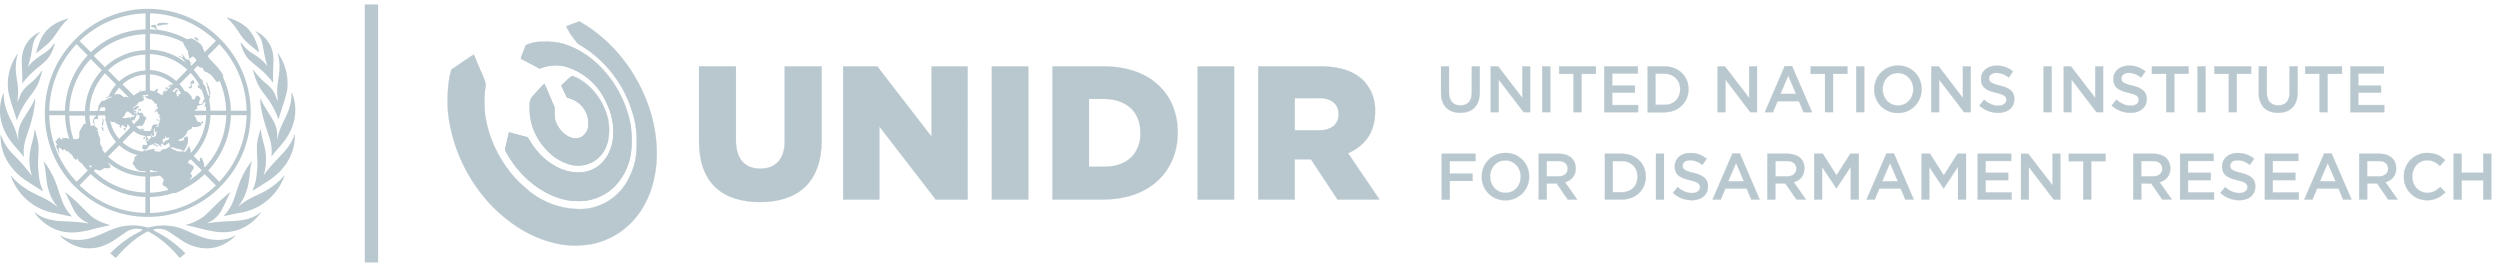 <svg xmlns="http://www.w3.org/2000/svg" fill="none" viewBox="0 0 281 30"><path fill="#B9C8CF" d="m26.3 26.53.14-.06.04.02a4.85 4.85 0 0 1-2.12 1.27c-.55.16-1.1.18-1.67.12a5.36 5.36 0 0 1-2.37-.93l-1.3-.88a2.1 2.1 0 0 0-1.6-.31c-.31.03-.08.18-.03.2a12.74 12.74 0 0 1 3.45 2.51l-.62.53-.67-.74c-1.34-1.41-2.53-2.04-2.8-2.19-.04-.02-.09-.05-.13-.05-.05 0-.1.02-.14.05-.26.15-1.46.78-2.8 2.2-.2.2-.67.73-.67.73l-.62-.53s.82-.8 1.28-1.14c.68-.53 1.4-.98 2.17-1.36.05-.03.29-.18-.03-.21a2.1 2.1 0 0 0-1.6.3l-1.3.89c-.72.47-1.49.83-2.36.93-.57.06-1.13.04-1.68-.12a4.92 4.92 0 0 1-2.13-1.27l.05-.02.13.07c.9.46 1.84.52 2.82.33.66-.13 1.28-.4 1.9-.67.45-.2.88-.4 1.34-.55a6.23 6.23 0 0 1 3.64-.08h.06c1.2-.31 2.4-.32 3.58.08.46.15.9.36 1.34.55.62.27 1.24.54 1.9.67.98.18 1.92.13 2.82-.33l-.01-.01Zm3-2.66c-.52.4-.85.53-1.28.68-.64.22-1.33.27-2 .3-.88.05-1.74.08-2.62.23h-.01c-.05 0-.08-.02-.06-.04h.01c.78-.3 1.31-.9 1.7-1.67.28-.53.74-1.57.86-1.74v-.04c-.07.02-.92.75-1.31 1.12-.49.45-.94.94-1.42 1.39a5.3 5.3 0 0 1-2.27 1.16l-.02.04h.02c.3.07 1.19.26 1.64.39.7.18 1.39.34 2.11.4.78.05 1.56-.04 2.28-.31a5.44 5.44 0 0 0 2.42-1.92c-.03-.02-.06 0-.06 0Zm2.64-4.13c-.02.03-.46.61-1.52 1.35-.52.36-1 .59-1.56.86a8.31 8.31 0 0 0-2.03 1.22c-.02.02-.05 0-.02-.04.03-.03.91-.95 1.18-2.9.1-.67.1-1.4.32-2.06l-.01-.05h-.01a9.04 9.04 0 0 0-1.45 2.65l-.53 1.55a4.9 4.9 0 0 1-1.11 1.89l-.05.05-.01.03.18-.03c.59-.12 1.18-.26 1.77-.36a6.37 6.37 0 0 0 4.9-4.17h-.06l.01.01Zm1.16-4.62c-.26.82-.72 1.49-1.4 2.2-.52.56-1.54 1.6-2.01 2.32-.02.02-.05.01-.04-.02.23-.63.32-1.75.19-2.61-.12-.74-.44-1.54-.52-2.44v-.01c0-.01-.02-.04-.04-.04l-.02.08c-.16.53-.35 1.18-.38 1.79-.04.74.1 1.68.04 2.44-.07.87-.13 1.73-.53 2.52v.02c-.01.02.01.06.01.06h.01c.32-.2 1.22-.75 1.82-1.15.75-.5 1.4-1.1 1.92-1.85a5.56 5.56 0 0 0 .99-3.34l-.05.03Zm-1.93.5-.01.01c-.02 0-.03-.02-.03-.03.03-.23.03-.52.01-.74-.06-.86-.58-1.57-1.03-2.3-.23-.37-.64-1.02-.82-1.46 0 0-.03-.03-.04-.02 0 .07 0 .33.02.49.13 1.23.52 2.44.92 3.62.27.78.4 1.45.33 2.28-.01.07-.01.08.02.1.27-.4.8-.96 1.14-1.37.36-.44 2.16-2.52 1.27-5.42a2.01 2.01 0 0 0-.14-.36c-.02 0-.04.04-.04.05 0 2.08-1 2.98-1.4 4.4-.09.27-.15.52-.2.73v.01Zm0-4.32-.19-.51-.11-.26c-.32-.64-.73-.97-1.26-1.4-.33-.3-.8-.8-1.1-1.24v-.01l-.01-.01-.05-.01h-.03c.02.09.3 1 .49 1.43.26.62.69 1.14 1.08 1.67l.1.11c.4.54 1.03 1.7 1.18 2.3 0 0 .04.03.05.02.05-.21.31-1.04.5-1.6.04-.1.39-1.22.46-1.7a5.9 5.9 0 0 0-1.05-4.13c-.02 0-.02.04-.02.05l.03.13.05.18c.2.9.14 1.53.04 2.29-.08.6-.2 1.2-.17 1.8 0 .11.07.86.06.89-.01.03-.04 0-.04-.01Zm-2.43-7.73c.26.26.45.53.6.86.21.52.28 1.3.42 1.88.09.36.14.62.26 1.02.01.04-.02.06-.04.02l-.01-.01c-.41-.56-.92-.91-1.64-1.37A3.85 3.85 0 0 1 27.27 5l-.17-.22s-.03-.02-.04-.01v.09c.1.47.41 1.34.94 1.85.39.37.82.7 1.23 1.04.73.62 1.26 1.29 1.43 1.5l.01.02s.04.02.03 0l-.01-.49a35.17 35.17 0 0 1 .05-1.97c0-.5-.06-1-.26-1.48a3.43 3.43 0 0 0-1.74-1.82V3.57Zm-3.13-1.46c.44.4.8.86 1.12 1.34.31.47.62.94 1.05 1.32.29.29 1.1.93 1.31 1.1h.03v-.01c-.04-.24-.41-1.99-1.5-2.86a5.46 5.46 0 0 0-2.1-1.03c-.02.01 0 .05 0 .05l.1.09ZM8.58 26.1c.72-.05 1.41-.2 2.1-.4.46-.12 1.34-.31 1.65-.38h.01l-.01-.04-.03-.01c-.4-.1-1.48-.43-2.24-1.15-.48-.46-.94-.94-1.41-1.4-.4-.36-1.25-1.1-1.31-1.11v.04c.12.17.57 1.2.85 1.74a3.22 3.22 0 0 0 1.72 1.67c.02.02-.01.05-.07.04h-.01c-.88-.15-1.73-.18-2.62-.23a7.24 7.24 0 0 1-2-.3 3.84 3.84 0 0 1-1.27-.68h-.06c.58.88 1.6 1.61 2.42 1.92.72.28 1.5.36 2.28.3Zm-.68-1.8.18.04-.01-.04-.05-.05a4.95 4.95 0 0 1-1.11-1.88c-.19-.52-.36-1.04-.53-1.55-.26-.73-.8-1.9-1.45-2.66a.07.07 0 0 0-.02.06c.21.65.23 1.38.32 2.06.26 1.94 1.15 2.86 1.18 2.9.03.03 0 .05-.02.04l-.11-.09c-.6-.5-1.21-.8-1.92-1.14-.57-.27-1.05-.5-1.56-.86a6.64 6.64 0 0 1-1.52-1.34c-.02-.01-.04-.02-.06-.01a6.37 6.37 0 0 0 4.9 4.17c.59.1 1.18.24 1.77.37l.01-.01Zm-4.92-3.97c.6.4 1.5.95 1.82 1.15 0 0 .03-.04.02-.06v-.02c-.4-.79-.46-1.65-.53-2.53-.06-.75.08-1.7.04-2.43-.03-.6-.23-1.26-.38-1.79a.39.39 0 0 0-.03-.08l-.04.04c-.07.9-.4 1.71-.5 2.45-.15.86-.05 1.97.18 2.6.01.04-.03.05-.04.03a19.5 19.5 0 0 0-2.02-2.32 5.56 5.56 0 0 1-1.39-2.2l-.04-.03-.01.11a5.61 5.61 0 0 0 1 3.23 7.03 7.03 0 0 0 1.92 1.85Zm-.32-2.7c.03-.02.03-.03.02-.1-.08-.83.06-1.5.33-2.29.4-1.17.79-2.38.91-3.62.02-.16.04-.42.03-.49a.15.15 0 0 0-.05.02c-.17.44-.58 1.1-.81 1.47-.45.72-.97 1.43-1.03 2.3-.02.22-.02.5.01.74 0 0 0 .03-.03.02l-.01-.01-.2-.73C1.42 13.5.42 12.6.43 10.53l-.04-.05c-.02.04-.1.19-.15.36-.89 2.9.92 4.98 1.27 5.42.34.4.87.97 1.15 1.37v-.01Zm-1.3-5.74c.2.55.46 1.37.52 1.59 0 0 .04-.01.04-.03a9.33 9.33 0 0 1 1.28-2.4c.4-.54.82-1.05 1.09-1.67.18-.43.46-1.35.48-1.43H4.7l-.01.02c-.3.45-.78.96-1.1 1.24-.54.44-.95.77-1.26 1.4l-.12.27-.2.5c0 .03-.03.05-.04.02l.06-.88c.03-.61-.08-1.21-.16-1.81a5.72 5.72 0 0 1 .08-2.47l.04-.13s-.01-.04-.03-.05a5.92 5.92 0 0 0-1.04 4.12c.07.49.4 1.6.45 1.72v-.01Zm1.1-4.48c.03.41.05 1.02.05 1.47 0 .2 0 .37-.02.48v.01h.03l.01-.02c.17-.22.7-.89 1.43-1.5.41-.35.84-.68 1.23-1.05a3.9 3.9 0 0 0 .94-1.85v-.09a.14.14 0 0 0-.04.02l-.16.21c-.31.43-.64.69-1.07.97-.72.46-1.22.81-1.63 1.37l-.01.02c-.02.03-.06.02-.05-.02.12-.4.18-.66.27-1.02.14-.59.2-1.37.42-1.88.14-.33.34-.61.6-.86V3.6a3.41 3.41 0 0 0-1.74 1.82c-.21.47-.27.97-.27 1.48 0 .17 0 .33.02.5Zm1.61-1.44h.03c.2-.16 1.03-.81 1.31-1.1.43-.37.74-.85 1.06-1.31.32-.49.67-.95 1.11-1.34l.1-.1v-.04c-.75.2-1.52.52-2.1 1.03-1.1.87-1.47 2.62-1.5 2.86Zm12.23 9.56c.08-.13-.13-.22-.18.01-.06.2.1.11.18-.01Zm2.32-5.41c-.09-.05-.43.37-.37.44.02.02.4-.42.37-.44Zm.07-.08c.05.03.27-.1.23-.12-.04-.04-.3-.16-.31-.09 0 .12.02.18.08.21Zm4.08 3.82c.11-.02.1-.21-.01-.2-.1 0-.22.15-.2.16.09 0 .14.06.2.04h.01Zm-1.5-4.1c-.08 0-.1.11-.02.16.04.02.17 0 .23-.04s.13-.09.12-.18c-.01-.06-.14-.22-.07-.28.07-.07.15.04.22 0 .09-.03.08-.08.08-.16 0-.1-.04-.24-.16-.24-.08 0-.24.24-.25.26a.28.28 0 0 0 0 .2c.05.13.03.28-.14.28Zm2.02.02c0 .05.15.45.17.55.02.1.05.42.14.4.05-.02.05-.22.04-.3a3.72 3.72 0 0 0-.16-.66c-.05-.13-.23-.57-.3-.55-.05.01.1.31.12.41.01.07 0 .1-.01.15Zm-1.06-5.21c.1.04.1-.15-.07-.29-.16-.14-.39-.07-.32 0 .05.06.3.26.4.3v-.01Zm-4.55-1.32c-.2-.13-.03-.3-.19-.43-.11-.09-.42 0-.5.1-.13.17.17.12.29.16.12.06.39.3.44.25.04-.05-.01-.06-.03-.08Zm1.21-.62c-.26-.12-1.27-.11-1.24.15.02.23.58.02.73 0 .14-.01.75-.02.52-.15ZM16.13 14.5c-.05-.03-.16.02-.18-.03-.01-.05-.1-.05-.08 0 .03.04-.02.1.02.15.06.07.19.06.25 0 .04-.04.02-.12-.01-.13Zm-.56-2.06c.08 0 .07-.06.12-.06.05 0 .01.06.1.06.08 0 .17-.21-.1-.21-.22 0-.2.2-.12.2Zm.34.23c-.16-.05-.13.05-.23.06-.17.02-.02-.13-.1-.2-.04-.02-.14.13-.15.22 0 .04 0 .19.07.2.08 0 .45.04.58.07.15.04 0-.31-.16-.35Zm-1.85 2.02c.05 0 .08-.18.05-.28-.03-.08-.2-.02-.2.02-.02.05.1.26.15.26Zm-2.44-.02c0-.08 0-.3-.05-.35-.06-.05-.05.04-.09.03-.03 0-.03-.11-.07-.1-.04 0 .02.17.06.28.03.11.14.28.15.15Zm-.06-.56c.01-.03.1-.41.08-.56-.01-.15-.09-.29-.11-.28-.03.02.01.1.01.25 0 .21-.09.4-.09.46s.06.22.1.13ZM8.43 21a11.67 11.67 0 0 1-3.39-8.27c0-3.13 1.2-6.06 3.39-8.27a11.43 11.43 0 0 1 16.36-.04 11.67 11.67 0 0 1 3.39 8.27c0 3.13-1.2 6.06-3.39 8.27a11.43 11.43 0 0 1-8.18 3.42c-3.1 0-6-1.21-8.18-3.42V21Zm-2.89-8.06a11.16 11.16 0 0 0 3.07 7.49l1.25-1.27a9.28 9.28 0 0 1-.7-.83.64.64 0 0 1-.26-.18c-.1-.13-.16-.34-.21-.34-.05 0 0 .13-.12.15-.15.02-.37-.37-.46-.51-.1-.17-.27-.17-.34-.33-.03-.04-.08-.18-.14-.1-.08.14-.38-.3-.45-.27-.08.03-.01.12-.05.16-.09.07-.34-.34-.43-.3-.09.04-.1.1-.11.2 0 .12.13.42.09.44-.07.03-.43-.9-.36-.93.05-.03.04.04.1 0 .05-.02-.04-.09-.07-.2-.02-.1-.1-.1-.12-.21 0-.12.16-.08.15-.14 0-.05.02-.12.06-.16.05-.04.18 0 .2-.15.03-.14.1-.01.11.1.02.1.32.14.34.06 0-.05-.13-.05-.13-.1 0-.08.17 0 .28.01.05 0 .14-.07.26-.02.12.07.2.1.28.11a9.44 9.44 0 0 1-.46-2.67H5.55Zm10.09-2.57c.08-.15.27-.32.29-.3.01.02-.12.14-.18.26.2-.08.41-.13.63-.15v-1.8c-.99.06-1.9.46-2.6 1.1l1.26 1.26c.14-.12.3-.22.47-.3l.13-.07Zm-.94 2.93v-.06l.02-.03v-.03l.01-.02v-.01l.01-.02c.02-.02.04-.03.07-.02.04 0 .1.03.15.04.04 0 .08-.01.1-.06a.28.28 0 0 0 .05-.06.15.15 0 0 0 .01-.06v-.03c0-.02-.03-.02-.08 0H15a.24.24 0 0 1-.06.01h-.03a.08.08 0 0 1-.07-.04l-.01-.03-.02-.04c-.03-.04-.08-.07-.13-.1a.64.64 0 0 1-.07-.04l-.04-.04a.13.13 0 0 1-.02-.03h-.01l-.02-.02-.01-.01-.02-.01-.01-.01-.02-.01-.02-.01-.03-.02h-.03a.19.19 0 0 0-.18.06l-.03.03a.28.28 0 0 0-.03.04l-.03.05a.57.57 0 0 0-.05.12c-.15.38-.31.27-.29.4 0 .02.05.03.1.03h.26l.05-.01h.07l.02-.02h.02l.03-.01.06-.03.05-.01h.1c.02 0 .06.02.09.07.02.03.05.1.05.14V13.31l.02-.01Zm-3.38 2.97c.08.17.21.3.21.5v.1l.28.35 1.25-1.27c-.59-.67-1-1.5-1.15-2.4-.04 0-.08 0-.1-.04-.02-.04.01-.09.07-.13l-.04-.41H11c0 .13.06.32-.03.4-.07.05-.17 0-.24 0-.16.02-.2.22-.15.35.03.1.06.16.04.26-.01.09-.06.16.08.24.13.07.34.33.33.38-.03.06-.16-.05-.17.06 0 .06.2-.02.18.2 0 .13.03.28.07.37.08.19.16.31.15.52 0 .18-.03.37.04.53Zm-1.11-2.13c.18.06.52-.08.28-.37-.1-.12.07-.46.1-.52.02-.07.18-.16.22-.27h-.74c.01.4.06.78.14 1.16Zm.14 4.56c-.13-.09-.25-.14-.33-.1l-.02.01.2.23.15-.14Zm1.88-7.9c.2-.48.49-.92.82-1.3L11.8 8.24a6.6 6.6 0 0 0-1.74 4.24h.88c.14-.24.1-.42.14-.56.05-.13.13-.25.2-.37.06-.1.14-.22.27-.22.29 0 .36-.16.54-.24.18-.08.5-.13.47-.23-.03-.06-.67.2-.69.14-.02-.08.2-.08.3-.17l.05-.04Zm1.17-.94c-.22.25-.41.52-.58.83l.06-.03a.8.8 0 0 1 .61-.05c.16.07.36.24.45.31.04.03.06-.02.24-.05.08-.01.1.06.2.08h.11l-1.09-1.1Zm-1.54 2.26a.76.76 0 0 0-.26-.07.36.36 0 0 0-.35.17.35.35 0 0 0-.05.26h.63l.03-.36Zm.53 1.44c.16.78.5 1.48 1.01 2.05l1.25-1.27c-.1-.12-.19-.26-.27-.4a.27.27 0 0 0-.04.06c-.03.06 0 .25-.07.33-.1.1-.37-.23-.45-.26-.12-.03-.17.1-.17.13.01.1 0 .14-.04.15-.05 0-.26-.14-.16-.18.1-.04-.03-.14-.07-.17-.09-.06-.21 0-.27-.09a.61.61 0 0 0-.22-.17c-.03 0-.15-.06-.23-.01-.07.03-.13-.04-.18-.09l-.09-.08Zm1.01-4.4a4.73 4.73 0 0 1 2.95-1.24V6.13a6.45 6.45 0 0 0-4.2 1.77l1.25 1.26Zm-1.6-1.62a6.97 6.97 0 0 1 4.55-1.9v-1.8a8.74 8.74 0 0 0-5.8 2.44l1.25 1.26Zm-1.6-.9a8.9 8.9 0 0 0-2.4 5.85h1.76a7.12 7.12 0 0 1 1.9-4.6l-1.26-1.26Zm-2.4 6.35c.02.93.19 1.82.47 2.66h.03c.18-.01.42 0 .54-.09.17-.13.01-.62.12-.82.13-.26.47-.85.57-.85.09 0 .09.06.13.07a6.97 6.97 0 0 1-.1-.97H7.78Zm8.55 9.15a9.22 9.22 0 0 1-6.15-2.58l-1.25 1.27c2 1.94 4.62 3.04 7.4 3.1v-1.79Zm0-2.29a6.94 6.94 0 0 1-4.24-1.63l.06.1c.09.13.37.42.19.54-.15.1-.4.03-.54.03-.15 0-.37.23-.5.25a.65.65 0 0 1-.43-.05.65.65 0 0 1-.14-.08l-.2.2a8.7 8.7 0 0 0 5.8 2.43v-1.79Zm0-.62c-.25.02-.62.01-.71-.05-.19-.13-.4-.26-.43-.36-.04-.18-.29-.32-.29-.48 0-.2.25-.25.19-.44-.06-.15.08-.34.35-.47a4.77 4.77 0 0 1-2.05-1.1l-1.26 1.27a6.47 6.47 0 0 0 4.2 1.76v-.13Zm-.07-2.34c.15.12.34-.04.46-.06.19-.02.39-.08.56-.1.18-.02-.01.25.1.26.13.02.67.11.71-.02.03-.1.04-.14.16-.17.22-.05.4-.04.58-.18.07-.06.2-.07.24-.15.04-.08-.02-.44-.16-.38-.06.03-.14.12-.28.2-.13.06-.22.09-.3-.04-.1-.1.04-.2.1-.27.11-.11.21-.23.32-.23.05 0 .29-.12.27-.23-.03-.14-.3.02-.37-.04-.04-.04 0-.15-.03-.16-.04-.02-.14.13-.06.2.04.04-.07.15-.18.07-.1-.06-.12.28-.11.34 0 .06.13.05.05.16-.09.11-.12.03-.18.08-.08.07-.1.1 0 .2.07.07-.05.21-.08.08-.02-.09-.2-.06-.24-.17-.04-.1-.2-.1-.38-.2-.14-.06-.12.15.11.2.21.06.2.08.14.2-.05.11-.04-.07-.28-.14-.16-.04-.16-.13-.29-.12-.13 0-.08.12-.22.09-.1-.03-.11.11-.2.15-.11.05-.1.25-.22.31-.17.08-.52.02-.5-.15.01-.17.02-.3.12-.35.08-.06.22.1.35.04.12-.05.09-.19.01-.28-.02-.02-.1-.07-.1-.1s.17-.05.26-.11.19-.22.24-.26c.04-.04.14-.05.15-.09.01-.04-.07-.13-.06-.18.01-.06.03-.1.07-.1.05 0 .1.13.07.16-.03.04.02.1.08.07l.33-.12c.08-.03-.02-.21 0-.24.03-.03.05 0 .09-.02.03-.03-.06-.07-.05-.14.01-.05.23-.11.17-.14-.06-.04-.14.07-.19.09-.1.05-.16-.07-.16-.16 0-.05.07-.2.01-.24-.07-.04-.08.15-.09.19-.02.05-.06.12.02.27.04.08.02.36-.07.39-.09.03-.12-.14-.17-.2 0-.02-.01-.03-.02-.03h-.02l-.02.02-.03.04-.03.09a.07.07 0 0 1-.06.05l-.28.02h-.11l.05.16c.05.1.14.17.13.23-.01.07-.3.14-.33.09-.03-.07.08-.19.07-.25-.02-.1-.07-.17-.06-.24-.5-.05-.97-.25-1.34-.56l-1.25 1.27c.61.55 1.4.93 2.25 1.05.12-.07.17-.2.27-.14h-.02Zm1.64 2.85c-.35.07-.7.1-1.05.12v1.8a8.73 8.73 0 0 0 2.08-.32c-.14-.12-.2-.31-.37-.37-.3-.1-.37-.29-.22-.55.09-.15.06-.2-.05-.35a.86.86 0 0 0-.4-.33Zm-1.05-.38c.29 0 .57-.04.85-.09-.06-.06-.17-.06-.26-.04-.29.08-.19-.15-.59-.1v.23Zm0 4.58c2.79-.06 5.4-1.15 7.4-3.1l-1.25-1.26a9.19 9.19 0 0 1-2.19 1.56c-.26.2-.59.35-.83.46-.1.04-.22.1-.33.1a.2.2 0 0 1-.1-.03c-.85.29-1.76.45-2.7.48v1.8Zm4.92-16.12v.02l-.01.02c.3.32.55.66.78 1.03.03-.03.05-.06.1-.02.06.07-.07.2.11.17.12-.02.1.12 0 .2l.17.31c.06.03.11.07.13.11.03.13.09.27.1.4.09.24.17.46.24.7.09-.08.2-.03.2.1a.77.77 0 0 1-.09.38c.08.39.13.79.14 1.2h1.77a9.13 9.13 0 0 0-.74-3.36c-.04.03-.09.03-.15.1-.08.12-.23-.03-.3-.12-.16-.19-.5-.71-.66-.74-.14-.02-.23-.19-.37-.22-.14-.03-.3-.1-.33-.25-.03-.16-.08-.22-.23-.24a.67.67 0 0 1-.42-.23l-.42.43h-.02Zm1.1 10.42c.06.17.09.33.05.46l.1.1a8.9 8.9 0 0 0 2.4-5.87h-1.77a7.12 7.12 0 0 1-1.89 4.6l.64.65.02-.03c.05-.11.03-.26.04-.36 0-.07.25-.05.27.06.01.1.06.16.14.4Zm-1.45 1.24c-.08.14.22.2.16.34-.05.11-.28.31-.24.38.48-.3.92-.65 1.33-1.05l-1.25-1.26-.27.24c-.02.14 0 .26.18.31.19.06.5.26.44.44-.08.17-.26.43-.35.6Zm.75-7.34c.1.14-.23.1-.3.28l-.01.02h1.3c0-.19-.02-.38-.04-.56l-.03.06c-.1.2-.11.08-.1-.01 0-.11.05-.22.1-.34l-.04-.18c-.04.06-.1.1-.19.14-.06.03-.11.17-.13.22-.02.06-.17-.02-.29.04-.2.1-.42.12-.27.33Zm.25-2.53c-.27-.51-.6-.99-1-1.41l-1.25 1.26c.22.24.41.5.58.79.14.02.34.08.47.25.1.12.36.36.32.46-.02.07.03.15.1.19.09.06.15.06.2 0 .1-.12.1-.28.24-.38.15-.12.45.24.45.3 0 .07-.08.08-.1.2-.03.16-.17.35-.02.4.23.08.26 0 .36-.17.05-.07.04-.2.1-.27.03-.04.08-.06.12-.09-.08-.36-.2-.7-.33-1.03a.28.28 0 0 0-.13-.07c-.07-.03-.03-.1-.14-.13-.12-.04-.16-.08-.18-.3 0-.16.15.07.18.03l.03-.03Zm-2.11.87c-.12-.2-.26-.4-.4-.57a.46.46 0 0 1-.16-.03l-.41.42c.08.02.16 0 .26.04.11.04.06-.32.23-.28.17.03.21.14.07.2-.11.04.03.13-.1.18-.13.04.1.15.1.2 0 .08-.18.1.08.18.25.08 0-.22.04-.26.05-.05.18.08.22.03l.07-.1Zm-.47 6.23c-.1-.03-.58-.22-.58-.15 0 .09-.08.02-.11.05-.03.03.7.37.8.39.09.01.23.07.5.01.17-.03.22.05.3.05.12 0 .2-.17.26-.26.19-.26.15-.3.2-.34.05-.04.23.35.21.6l-.01.11.02.02a6.6 6.6 0 0 0 1.74-4.24h-1.35c.05.08.13.18.21.35.07.15.1.37.23.38.18.02.37.17.38.3 0 .27-.82.34-.93.3-.1-.03-.15-.03-.16.11 0 .16-.3.17-.41.27-.13.1-.14.3-.23.45-.06.09-.36.38-.45.44-.2.14-.57.15-.4.24.12.07.4.1.36.03-.04-.08.02-.09.07-.02.04.04.17-.05.17-.13s-.02-.21.05-.22c.12 0 .25-.14.3-.13.07.02.17.17.1.63-.07.47-.3.79-.38.93-.1.15-.19.03-.31-.03-.16-.08-.4-.08-.57-.14h-.01Zm4.8 3.72c1.93-2.03 3-4.67 3.07-7.48h-1.77a9.42 9.42 0 0 1-2.55 6.21l1.25 1.27Zm3.07-7.98a11.16 11.16 0 0 0-3.07-7.48l-1.3 1.32c.11.21.34.48.66.8l.38.39c.11.11.83 1.01.7 1.14l-.04.03a9.5 9.5 0 0 1 .9 3.8h1.77ZM16.86 3.29a9.2 9.2 0 0 1 4.16 1.12c.12-.02.24-.04.32-.07.15-.08.47.1.61.18.14.08.25.2.4.28.15.1.4.34.45.6.05.24.2.22.13.33-.04.05.02.07.1.11l1.23-1.24c-2-1.95-4.62-3.04-7.4-3.1v1.8Zm0 2.29c1.5.05 2.88.58 4 1.45l-.3-.41c-.12-.12-.52-.27-.48-.33.04-.07.4.22.46.17.08-.06-.18-.4-.16-.4.02-.03.33.27.48.54.07.1.23.05.36.14.11.08.12.21.22.3.01 0 .22.12.1.1-.04 0-.09-.07-.13-.03-.02.02.02.15.08.29l.6-.6c-.1-.17-.26-.4-.38-.43-.12-.03-.2.07-.28.14-.08.07-.19.1-.2.05-.01-.06.02-.19.01-.24-.01-.07-.06-.12-.08-.19-.04-.15.02-.33-.07-.43-.1-.11-.17-.28-.26-.41-.08-.15-.24-.36-.25-.55a8.7 8.7 0 0 0-3.72-.95v1.79Zm0 2.29c1.12.06 2.16.52 2.94 1.24l1.25-1.27a6.5 6.5 0 0 0-4.2-1.76v1.79Zm0 2.3c.16 0 .33.04.49.1.04-.1.15-.16.23-.22.1-.07.18-.15.17.04a.38.38 0 0 1-.14.27c.17.07.34.17.5.29l.09.08.17-.18v-.02c0-.1.14-.21.3-.28l.56-.56h-.05c-.07-.02-.18.14-.25.1-.08-.05.24-.34.39-.28l.06.02.07-.07a4.24 4.24 0 0 0-2.6-1.1v1.8Zm-.21.48h-.04c-.2 0-.41.03-.6.1-.03.02-.05.04-.03.07.04.07.2-.08.21.06.02.1-.17.02-.15.1.02.06.14.03.15.12 0 .07-.08.22-.14.26-.08.05-.5.1-.54.2a.65.65 0 0 1-.14.24c-.08.08-.42.28-.42.34 0 .12.17-.04.21-.09.08-.08.18-.08.29-.14.15-.09.2.22.05.23-.1 0-.19.29-.35.23-.03-.01-.15-.08-.17 0-.03.07.23.08.32.14.2.14-.16.13-.22.17-.06.04-.03.11.05.08s.18-.11.23.02c.06.18-.29.82-.4.76-.05-.04-.1.01-.16.04a2 2 0 0 0 .26.4c.07-.1.18-.28.23-.28.06 0 .04-.05.07-.1.02-.05.1 0 .1-.07.01-.08.2-.19.23-.3 0-.06-.06-.12-.03-.17.04-.06.06-.07.1-.09.04-.01.13.08.16.04s.17 0 .27.06c.05.03.14 0 .2.08.07.11 0 .12 0 .15.02.02.06-.02.07 0 .05.05-.2.2-.17.28.03.07-.21.47-.28.54-.1.08-.24-.01-.3 0-.06.03-.07.08-.17.06-.08-.02-.17.01-.25.05a1.98 1.98 0 0 0 1.64.48c.07-.09.1-.2.11-.3.01-.06 0-.13.03-.18.03-.05.2-.25.25-.25.06 0 .1.05.19.03.16-.05.25-.01.26.06 0 .1-.2.07-.2.13 0 .04.16.1.2.04.1-.1.08-.25.06-.27-.07-.09-.06-.12.03-.09.06.02.06-.2.11-.3.07-.11-.14-.03-.22-.02-.09.01-.16-.17-.16-.23 0-.05.16.16.24.16.09 0 .2-.1.2-.18 0-.08-.17-.09-.2-.18-.02-.05.14 0 .13-.05 0-.04.02-.15-.08-.2-.1-.04-.2-.36-.27-.38-.07-.02-.13.07-.17.11-.05.04-.12-.02-.08-.06.05-.05.17-.15.2-.23.03-.13.21 0 .18-.18-.04-.2-.21-.17-.13-.26.08-.1.02-.27-.15-.24-.08.02-.15-.11-.16-.22 0-.06-.18-.05-.18-.11.02-.13-.18-.15-.3-.14-.11.01-.34-.17-.37-.21-.02-.05-.19.04-.13-.14.05-.17.21.03.28-.02.07-.05.05-.1.04-.14Zm-.3-9.14c-2.78.06-5.39 1.15-7.4 3.1l1.26 1.26a9.23 9.23 0 0 1 6.15-2.57V1.5ZM8.6 4.96c-1.92 2.03-3 4.66-3.06 7.48H7.3a9.42 9.42 0 0 1 2.55-6.21L8.6 4.96ZM42 1h-.49v28H42V1Z"/><path fill="#B9C8CF" fill-rule="evenodd" d="M41.01.5h1.49v29H41V.5Z" clip-rule="evenodd"/><path fill="#B9C8CF" d="M161.97 10.42V7.46h.9v2.92c0 .96.49 1.47 1.28 1.47.8 0 1.29-.48 1.29-1.43V7.46h.89v2.91c0 1.54-.86 2.31-2.19 2.31s-2.16-.77-2.16-2.26Z"/><path fill="#B9C8CF" fill-rule="evenodd" d="M165.42 7.44h.92v2.93c0 .78-.21 1.36-.6 1.74-.38.4-.93.58-1.6.58s-1.21-.19-1.59-.57a2.33 2.33 0 0 1-.59-1.69V7.45h.92v2.93c0 .48.13.84.34 1.08.22.25.54.37.94.37.4 0 .7-.12.92-.35.22-.24.34-.59.34-1.06V7.44ZM162 10.42c0 .74.2 1.3.58 1.68.37.38.9.57 1.57.57.66 0 1.2-.2 1.58-.58.38-.38.6-.95.6-1.72v-2.9h-.87v2.95c0 .48-.12.84-.35 1.08-.22.24-.54.36-.94.36-.4 0-.73-.13-.96-.38a1.6 1.6 0 0 1-.34-1.1v-2.9h-.87v2.94Z" clip-rule="evenodd"/><path fill="#B9C8CF" d="M167.56 7.46h.83l2.73 3.56V7.46h.87v5.14h-.74l-2.8-3.66v3.66h-.89V7.46Z"/><path fill="#B9C8CF" fill-rule="evenodd" d="M167.56 7.46v-.01h.84l2.7 3.53V7.45h.9v5.17h-.76l-2.78-3.64v3.64h-.91V7.46Zm.02.01v5.12h.85V8.9l2.82 3.69h.73V7.47h-.85v3.59l-2.75-3.59h-.8Z" clip-rule="evenodd"/><path fill="#B9C8CF" d="M173.35 7.46h.9v5.14h-.9V7.46Z"/><path fill="#B9C8CF" fill-rule="evenodd" d="M173.34 7.45h.92v5.17h-.92V7.45Zm.03.02v5.12h.86V7.47h-.86Z" clip-rule="evenodd"/><path fill="#B9C8CF" d="M175.25 8.3v-.84h4.13v.84h-1.62v4.3h-.9V8.3h-1.62Z"/><path fill="#B9C8CF" fill-rule="evenodd" d="M175.23 7.45h4.16v.86h-1.61v4.31h-.93v-4.3h-1.62v-.87Zm.03.02v.82h1.62v4.3h.87V8.3h1.61v-.82h-4.1Z" clip-rule="evenodd"/><path fill="#B9C8CF" d="M180.31 7.46h3.78v.81h-2.88v1.34h2.55v.8h-2.55v1.4h2.91v.8h-3.8V7.46Z"/><path fill="#B9C8CF" fill-rule="evenodd" d="M180.3 7.45h3.8v.83h-2.88V9.6h2.55v.83h-2.55v1.36h2.92v.84h-3.84V7.45Zm.03.02v5.13h3.78v-.78h-2.92V10.4h2.56v-.79h-2.56V8.26h2.88v-.79h-3.74Z" clip-rule="evenodd"/><path fill="#B9C8CF" d="M185.19 7.46h1.9c1.59 0 2.7 1.11 2.7 2.56v.01c0 1.45-1.11 2.58-2.7 2.58h-1.9V7.46Zm.89.83v3.5h1c1.07 0 1.77-.73 1.77-1.74v-.02c0-1-.7-1.74-1.77-1.74h-1Z"/><path fill="#B9C8CF" fill-rule="evenodd" d="M185.17 7.45h1.91c1.6 0 2.72 1.11 2.72 2.57v.01c0 1.46-1.11 2.6-2.72 2.6h-1.9V7.44Zm.03.02v5.12h1.88c1.6 0 2.7-1.12 2.7-2.56v-.01c0-1.44-1.1-2.55-2.7-2.55h-1.88Zm.87.8h1.01c.54 0 .99.19 1.3.5.3.32.49.76.49 1.26v.02c0 .5-.18.94-.5 1.25-.3.31-.75.5-1.29.5h-1.01V8.27Zm.02.03v3.47h1c.52 0 .96-.18 1.27-.49.3-.3.48-.73.48-1.23v-.02c0-.5-.18-.93-.48-1.24-.3-.3-.75-.5-1.28-.5h-.99Z" clip-rule="evenodd"/><path fill="#B9C8CF" d="M193.05 7.46h.83l2.73 3.56V7.46h.88v5.14h-.75l-2.8-3.66v3.66h-.89V7.46Z"/><path fill="#B9C8CF" fill-rule="evenodd" d="M193.05 7.46v-.01h.84l2.7 3.53V7.45h.91v5.17h-.77l-2.78-3.64v3.64h-.9V7.46Zm.02.01v5.12h.85V8.9l2.83 3.69h.72V7.47h-.85v3.59l-2.75-3.59h-.8Z" clip-rule="evenodd"/><path fill="#B9C8CF" d="M200.6 7.43h.83l2.23 5.18h-.94l-.52-1.24h-2.4l-.53 1.24h-.9l2.23-5.18Zm1.28 3.13L201 8.5l-.88 2.06h1.76Z"/><path fill="#B9C8CF" fill-rule="evenodd" d="M200.6 7.42h.84l2.25 5.2h-.98l-.52-1.24h-2.38l-.53 1.24h-.94l2.25-5.2Zm0 .02-2.22 5.15h.89l.52-1.24h2.42l.52 1.24h.91l-2.22-5.15h-.81Zm.4 1.03.9 2.1h-1.8l.9-2.1Zm0 .07-.86 2h1.72l-.86-2Z" clip-rule="evenodd"/><path fill="#B9C8CF" d="M203.52 8.3v-.84h4.13v.84h-1.62v4.3h-.9V8.3h-1.61Z"/><path fill="#B9C8CF" fill-rule="evenodd" d="M203.5 7.45h4.16v.86h-1.61v4.31h-.93v-4.3h-1.62v-.87Zm.03.02v.82h1.62v4.3h.87V8.3h1.61v-.82h-4.1Z" clip-rule="evenodd"/><path fill="#B9C8CF" d="M208.64 7.46h.9v5.14h-.9V7.46Z"/><path fill="#B9C8CF" fill-rule="evenodd" d="M208.63 7.45h.92v5.17h-.92V7.45Zm.02.02v5.12h.87V7.47h-.87Z" clip-rule="evenodd"/><path fill="#B9C8CF" d="M210.67 10.05v-.02c0-1.44 1.1-2.66 2.67-2.66a2.6 2.6 0 0 1 2.65 2.65v.01c0 1.45-1.1 2.67-2.67 2.67a2.6 2.6 0 0 1-2.65-2.65Zm4.38 0v-.02c0-1-.72-1.82-1.73-1.82s-1.71.81-1.71 1.8v.02c0 1 .71 1.83 1.73 1.83 1 0 1.71-.81 1.71-1.81Z"/><path fill="#B9C8CF" fill-rule="evenodd" d="M213.34 7.39a2.6 2.6 0 0 0-2.66 2.64v.02a2.58 2.58 0 0 0 2.64 2.63c1.56 0 2.66-1.2 2.66-2.65v-.01a2.59 2.59 0 0 0-2.64-2.63Zm-2.69 2.64a2.64 2.64 0 0 1 2.69-2.67c1.57 0 2.66 1.2 2.66 2.66v.01a2.64 2.64 0 0 1-2.68 2.68 2.61 2.61 0 0 1-2.67-2.66v-.02Zm.94-.01c0-1 .71-1.83 1.73-1.83s1.75.84 1.75 1.84v.02c0 1-.71 1.82-1.73 1.82s-1.75-.83-1.75-1.84v-.01Zm1.73-1.8c-1 0-1.7.8-1.7 1.8v.01c0 1 .71 1.81 1.72 1.81 1 0 1.7-.8 1.7-1.8s-.72-1.82-1.72-1.82Z" clip-rule="evenodd"/><path fill="#B9C8CF" d="M217.07 7.46h.84l2.72 3.56V7.46h.88v5.14h-.75l-2.8-3.66v3.66h-.88V7.46Z"/><path fill="#B9C8CF" fill-rule="evenodd" d="M217.07 7.46v-.01h.84l2.71 3.53V7.45h.9v5.17h-.76l-2.79-3.64v3.64h-.9V7.46Zm.02.01v5.12h.86V8.9l2.82 3.69h.73V7.47h-.85v3.59l-2.75-3.59h-.8Z" clip-rule="evenodd"/><path fill="#B9C8CF" d="m222.48 11.86.53-.65c.5.42.99.67 1.61.67.55 0 .9-.27.9-.65v-.02c0-.36-.2-.56-1.15-.78-1.08-.26-1.7-.59-1.7-1.54v-.01c0-.88.73-1.5 1.75-1.5.74 0 1.33.23 1.84.65l-.47.69a2.3 2.3 0 0 0-1.39-.53c-.52 0-.83.27-.83.6v.02c0 .4.24.57 1.21.8 1.08.28 1.63.66 1.63 1.52v.01c0 .96-.75 1.54-1.82 1.54a3.1 3.1 0 0 1-2.12-.83Z"/><path fill="#B9C8CF" fill-rule="evenodd" d="M224.42 7.4c-1.01 0-1.73.6-1.73 1.48v.01c0 .47.15.79.44 1.02.28.23.7.37 1.25.5.47.11.76.22.93.35.08.06.14.13.18.2a.6.6 0 0 1 .04.25v.02c0 .2-.09.36-.24.48-.16.11-.4.18-.67.18-.62 0-1.12-.24-1.6-.66l-.53.62c.61.55 1.33.81 2.1.81.53 0 .99-.14 1.3-.4.32-.26.5-.64.5-1.12v-.01c0-.43-.13-.73-.4-.97-.27-.23-.67-.4-1.21-.53-.49-.12-.8-.22-.98-.35a.54.54 0 0 1-.19-.2.58.58 0 0 1-.05-.27v-.02c0-.17.08-.32.22-.44a1 1 0 0 1 .62-.18c.47 0 .92.18 1.38.53l.47-.66a2.79 2.79 0 0 0-1.83-.64Zm-1.94 4.48c.6.54 1.34.81 2.11.81.54 0 1-.14 1.32-.41.33-.27.51-.65.51-1.14v-.01c0-.44-.14-.75-.41-.99-.28-.24-.69-.4-1.22-.53a3.17 3.17 0 0 1-.97-.35.53.53 0 0 1-.19-.2.56.56 0 0 1-.05-.25v-.02c0-.16.08-.3.22-.41.14-.11.34-.18.6-.18.47 0 .92.18 1.38.53l.5-.7a2.82 2.82 0 0 0-1.86-.66c-1.02 0-1.76.62-1.76 1.5v.02c0 .48.16.8.45 1.04.29.23.72.38 1.26.51.47.11.75.22.92.34a.5.5 0 0 1 .17.2c.03.07.05.14.05.23v.02c0 .18-.09.34-.24.45a1.1 1.1 0 0 1-.65.18c-.62 0-1.11-.24-1.6-.66v-.01l-.56.66h.01v.03Z" clip-rule="evenodd"/><path fill="#B9C8CF" d="M229.7 7.46h.9v5.14h-.9V7.46Z"/><path fill="#B9C8CF" fill-rule="evenodd" d="M229.69 7.45h.92v5.17h-.93V7.45Zm.02.02v5.12h.87V7.47h-.87Z" clip-rule="evenodd"/><path fill="#B9C8CF" d="M231.95 7.46h.83l2.73 3.56V7.46h.88v5.14h-.75l-2.8-3.66v3.66h-.88V7.46Z"/><path fill="#B9C8CF" fill-rule="evenodd" d="M231.95 7.46v-.01h.84l2.7 3.53V7.45h.91v5.17h-.76l-2.79-3.64v3.64h-.9V7.46Zm.02.01v5.12h.85V8.9l2.83 3.69h.73V7.47h-.86v3.59l-2.74-3.59h-.8Z" clip-rule="evenodd"/><path fill="#B9C8CF" d="m237.35 11.86.54-.65c.49.42.98.67 1.6.67.56 0 .9-.27.9-.65v-.02c0-.36-.2-.56-1.14-.78-1.09-.26-1.7-.59-1.7-1.54v-.01c0-.88.73-1.5 1.74-1.5.75 0 1.33.23 1.85.65l-.48.69a2.3 2.3 0 0 0-1.38-.53c-.53 0-.83.27-.83.6v.02c0 .4.23.57 1.2.8 1.09.28 1.64.66 1.64 1.52v.01c0 .96-.75 1.54-1.82 1.54a3.1 3.1 0 0 1-2.12-.83Z"/><path fill="#B9C8CF" fill-rule="evenodd" d="M239.3 7.4c-1.01 0-1.73.6-1.73 1.48v.01c0 .47.15.79.43 1.02.29.23.71.37 1.25.5.47.11.76.22.94.35.08.06.14.13.17.2a.6.6 0 0 1 .05.25v.02c0 .2-.09.36-.25.48-.16.11-.38.18-.66.18-.63 0-1.12-.24-1.6-.66l-.53.62c.6.55 1.33.81 2.1.81.53 0 .98-.14 1.3-.4.32-.26.5-.64.5-1.12v-.01c0-.43-.13-.73-.4-.97-.27-.23-.68-.4-1.21-.53-.5-.12-.8-.22-.98-.35a.54.54 0 0 1-.2-.2.58.58 0 0 1-.05-.27v-.02c0-.17.08-.32.23-.44a1 1 0 0 1 .62-.18c.47 0 .92.18 1.38.53l.46-.66a2.79 2.79 0 0 0-1.83-.64Zm-1.95 4.48c.62.54 1.34.81 2.12.81.54 0 1-.14 1.32-.41.32-.27.51-.65.51-1.14v-.01c0-.44-.14-.75-.42-.99-.27-.24-.68-.4-1.22-.53a3.15 3.15 0 0 1-.97-.35.53.53 0 0 1-.18-.2.56.56 0 0 1-.05-.25v-.02c0-.16.08-.3.22-.41.13-.11.34-.18.6-.18.46 0 .92.18 1.37.53h.01l.5-.7h-.01a2.82 2.82 0 0 0-1.86-.66c-1.01 0-1.75.62-1.75 1.5v.02c0 .48.15.8.45 1.04.29.23.71.38 1.25.51.48.11.76.22.93.34a.5.5 0 0 1 .17.2c.03.07.04.14.04.23v.02c0 .18-.08.34-.23.45a1.1 1.1 0 0 1-.65.18c-.62 0-1.11-.24-1.6-.66l-.01-.01-.55.66v.01l.01.02Z" clip-rule="evenodd"/><path fill="#B9C8CF" d="M241.88 8.3v-.84H246v.84h-1.61v4.3h-.9V8.3h-1.62Z"/><path fill="#B9C8CF" fill-rule="evenodd" d="M241.86 7.45h4.16v.86h-1.61v4.31h-.93v-4.3h-1.62v-.87Zm.03.02v.82h1.62v4.3h.87V8.3H246v-.82h-4.1Z" clip-rule="evenodd"/><path fill="#B9C8CF" d="M247 7.46h.9v5.14h-.9V7.46Z"/><path fill="#B9C8CF" fill-rule="evenodd" d="M246.99 7.45h.92v5.17h-.92V7.45Zm.02.02v5.12h.87V7.47h-.87Z" clip-rule="evenodd"/><path fill="#B9C8CF" d="M248.9 8.3v-.84h4.12v.84h-1.61v4.3h-.9V8.3h-1.62Z"/><path fill="#B9C8CF" fill-rule="evenodd" d="M248.88 7.45h4.16v.86h-1.62v4.31h-.92v-4.3h-1.62v-.87Zm.03.02v.82h1.61v4.3h.88V8.3h1.6v-.82h-4.1Z" clip-rule="evenodd"/><path fill="#B9C8CF" d="M253.89 10.42V7.46h.9v2.92c0 .96.48 1.47 1.28 1.47s1.28-.48 1.28-1.43V7.46h.9v2.91c0 1.54-.87 2.31-2.2 2.31s-2.16-.77-2.16-2.26Z"/><path fill="#B9C8CF" fill-rule="evenodd" d="M257.33 7.44h.93v2.93c0 .78-.22 1.36-.6 1.74-.39.4-.94.58-1.6.58-.68 0-1.22-.19-1.6-.57a2.33 2.33 0 0 1-.59-1.69V7.45h.92v2.93c0 .48.13.84.34 1.08.22.25.54.37.94.37.4 0 .7-.12.93-.35.21-.24.33-.59.33-1.06V7.44Zm-3.43 2.98c0 .74.2 1.3.58 1.68.37.38.91.57 1.57.57s1.2-.2 1.58-.58c.38-.38.6-.95.6-1.72v-2.9h-.87v2.95c0 .48-.12.84-.34 1.08-.23.24-.55.36-.95.36-.4 0-.73-.13-.95-.38a1.6 1.6 0 0 1-.35-1.1v-2.9h-.87v2.94Z" clip-rule="evenodd"/><path fill="#B9C8CF" d="M259.1 8.3v-.84h4.14v.84h-1.62v4.3h-.9V8.3h-1.61Z"/><path fill="#B9C8CF" fill-rule="evenodd" d="M259.1 7.45h4.15v.86h-1.61v4.31h-.93v-4.3h-1.62v-.87Zm.02.02v.82h1.62v4.3h.87V8.3h1.61v-.82h-4.1Z" clip-rule="evenodd"/><path fill="#B9C8CF" d="M264.18 7.46h3.77v.81h-2.88v1.34h2.56v.8h-2.56v1.4H268v.8h-3.81V7.46Z"/><path fill="#B9C8CF" fill-rule="evenodd" d="M264.17 7.45h3.8v.83h-2.88V9.6h2.55v.83h-2.55v1.36H268v.84h-3.84V7.45Zm.02.02v5.13h3.79v-.78h-2.92V10.4h2.55v-.79h-2.55V8.26h2.88v-.79h-3.75Z" clip-rule="evenodd"/><path fill="#B9C8CF" d="M162.05 17.28h3.8v.83h-2.9v1.4h2.56v.83h-2.56v2.1h-.9v-5.16Z"/><path fill="#B9C8CF" fill-rule="evenodd" d="M162.04 17.27h3.81v.85h-2.89v1.38h2.57v.85h-2.57v2.1h-.92v-5.18Zm.03.03v5.12h.86v-2.1h2.57v-.8h-2.57V18.1h2.9v-.8h-3.76Z" clip-rule="evenodd"/><path fill="#B9C8CF" d="M166.55 19.87v-.02c0-1.44 1.1-2.66 2.67-2.66a2.6 2.6 0 0 1 2.65 2.65v.01c0 1.45-1.1 2.66-2.67 2.66a2.6 2.6 0 0 1-2.65-2.64Zm4.38 0v-.02c0-1-.72-1.82-1.73-1.82-1 0-1.71.81-1.71 1.8v.02c0 1 .72 1.83 1.73 1.83s1.71-.81 1.71-1.81Z"/><path fill="#B9C8CF" fill-rule="evenodd" d="M169.22 17.2a2.61 2.61 0 0 0-2.66 2.65v.02a2.58 2.58 0 0 0 2.64 2.63c1.56 0 2.66-1.2 2.66-2.65v-.01a2.59 2.59 0 0 0-2.64-2.64Zm-2.68 2.65a2.64 2.64 0 0 1 2.68-2.67c1.57 0 2.67 1.2 2.67 2.66v.01a2.64 2.64 0 0 1-2.69 2.68 2.61 2.61 0 0 1-2.66-2.66v-.02Zm.94-.01c0-1 .7-1.83 1.72-1.83s1.75.84 1.75 1.84v.02c0 1-.71 1.82-1.73 1.82s-1.75-.83-1.75-1.84v-.01Zm1.72-1.8c-1 0-1.7.8-1.7 1.8v.01c0 1 .72 1.81 1.72 1.81s1.7-.8 1.7-1.8-.71-1.82-1.72-1.82Z" clip-rule="evenodd"/><path fill="#B9C8CF" d="M172.96 17.28h2.26c.65 0 1.15.2 1.47.52.27.28.42.66.42 1.1v.02c0 .85-.5 1.36-1.2 1.56l1.37 1.95h-1.06l-1.25-1.8h-1.12v1.8h-.9v-5.15Zm2.2 2.55c.64 0 1.05-.34 1.05-.86v-.01c0-.55-.4-.86-1.06-.86h-1.3v1.73h1.31Z"/><path fill="#B9C8CF" fill-rule="evenodd" d="M172.94 17.27h2.28c.65 0 1.16.2 1.48.52.27.28.43.67.43 1.12v.01c0 .43-.13.77-.35 1.03-.21.26-.5.44-.85.54l1.37 1.95h-1.09l-1.25-1.8h-1.1v1.8h-.92v-5.17Zm.03.03h2.25c.64 0 1.14.19 1.46.5.27.29.42.66.42 1.1v.02c0 .42-.13.76-.34 1.01a1.7 1.7 0 0 1-.86.54h-.02l1.37 1.94h-1.03l-1.25-1.79h-1.14v1.8h-.86V17.3Zm.87.8h1.31c.34 0 .6.07.79.21.18.15.28.37.28.65v.01a.8.8 0 0 1-.29.64 1.2 1.2 0 0 1-.77.24h-1.32v-1.76Zm.03.02v1.7h1.3c.3 0 .57-.09.75-.23a.77.77 0 0 0 .27-.62v-.01c0-.27-.1-.48-.27-.63a1.21 1.21 0 0 0-.77-.21h-1.28Z" clip-rule="evenodd"/><path fill="#B9C8CF" d="M180.4 17.28h1.89c1.6 0 2.7 1.12 2.7 2.56v.02c0 1.44-1.1 2.57-2.7 2.57h-1.9v-5.15Zm.88.83v3.5h1c1.08 0 1.78-.73 1.78-1.74v-.01c0-1.01-.7-1.75-1.77-1.75h-1Z"/><path fill="#B9C8CF" fill-rule="evenodd" d="M180.38 17.27h1.9c1.61 0 2.72 1.12 2.72 2.57v.02c0 1.45-1.1 2.58-2.71 2.58h-1.91v-5.17Zm.03.03v5.12h1.88c1.59 0 2.69-1.12 2.69-2.56v-.02c0-1.44-1.1-2.54-2.7-2.54h-1.88Zm.86.8h1.02c.53 0 .98.18 1.3.5.3.31.48.75.48 1.26v.01c0 .51-.18.95-.49 1.26-.3.3-.76.49-1.3.49h-1V18.1Zm.03.02v3.47h.99c.53 0 .97-.18 1.27-.48.3-.3.48-.74.48-1.24v-.01c0-.5-.17-.94-.48-1.24-.3-.31-.74-.5-1.27-.5h-1Z" clip-rule="evenodd"/><path fill="#B9C8CF" d="M186.13 17.28h.9v5.15h-.9v-5.15Z"/><path fill="#B9C8CF" fill-rule="evenodd" d="M186.12 17.27h.92v5.17h-.92v-5.17Zm.02.03v5.11h.87V17.3h-.87Z" clip-rule="evenodd"/><path fill="#B9C8CF" d="m188.04 21.68.54-.65c.49.42.98.67 1.6.67.56 0 .9-.27.9-.65v-.02c0-.36-.2-.56-1.14-.78-1.09-.26-1.7-.59-1.7-1.54v-.01c0-.88.73-1.5 1.74-1.5.74 0 1.33.23 1.85.65l-.48.68a2.3 2.3 0 0 0-1.38-.52c-.53 0-.84.27-.84.6v.02c0 .4.24.57 1.22.8 1.07.27 1.62.66 1.62 1.51v.02c0 .96-.74 1.54-1.81 1.54a3.1 3.1 0 0 1-2.13-.83Z"/><path fill="#B9C8CF" fill-rule="evenodd" d="M189.98 17.22c-1 0-1.73.6-1.73 1.48v.01c0 .47.16.79.44 1.02.28.23.7.37 1.25.5.47.11.76.22.93.34.09.07.14.13.18.21a.6.6 0 0 1 .05.25v.02c0 .2-.1.36-.25.48-.16.11-.39.18-.66.18-.63 0-1.12-.24-1.61-.66l-.52.62c.6.55 1.33.81 2.1.81.53 0 .98-.14 1.3-.4.31-.26.5-.64.5-1.12v-.02c0-.42-.14-.73-.4-.96-.28-.23-.68-.4-1.22-.53-.49-.12-.8-.22-.97-.35a.55.55 0 0 1-.2-.2.58.58 0 0 1-.05-.27v-.02c0-.17.08-.33.22-.44a1 1 0 0 1 .63-.18c.46 0 .92.18 1.38.52l.46-.65a2.79 2.79 0 0 0-1.83-.64Zm-1.94 4.47c.61.55 1.34.82 2.12.82.53 0 1-.14 1.31-.41.33-.27.52-.66.52-1.14v-.02c0-.43-.14-.74-.42-.98-.27-.24-.68-.4-1.22-.54a3.15 3.15 0 0 1-.97-.34.52.52 0 0 1-.18-.2.55.55 0 0 1-.05-.25v-.02c0-.16.07-.3.21-.42.14-.1.35-.17.6-.17.47 0 .92.18 1.38.53h.01l.5-.7h-.01a2.82 2.82 0 0 0-1.86-.66c-1.02 0-1.75.62-1.75 1.5v.02c0 .48.15.8.44 1.04.3.23.72.38 1.26.51.47.11.76.21.93.34a.5.5 0 0 1 .16.2c.04.06.05.14.05.23v.02c0 .18-.08.34-.24.45a1.1 1.1 0 0 1-.65.18c-.62 0-1.1-.24-1.6-.66V21l-.55.66v.03h.01Z" clip-rule="evenodd"/><path fill="#B9C8CF" d="M194.72 17.24h.84l2.23 5.19h-.94l-.52-1.24h-2.4l-.52 1.24h-.92l2.24-5.19Zm1.29 3.14-.88-2.06-.88 2.06h1.76Z"/><path fill="#B9C8CF" fill-rule="evenodd" d="M194.72 17.24h.84l2.25 5.2h-.97l-.52-1.24h-2.38l-.53 1.24h-.94l2.25-5.2Zm.02.02-2.23 5.15h.89l.52-1.24h2.42l.52 1.24h.91l-2.22-5.15h-.81Zm.39 1.03.9 2.1h-1.8l.9-2.1Zm0 .07-.86 2H196l-.86-2Z" clip-rule="evenodd"/><path fill="#B9C8CF" d="M198.66 17.28h2.27c.64 0 1.15.2 1.47.52.27.28.42.66.42 1.1v.02c0 .85-.5 1.36-1.2 1.56l1.37 1.95h-1.06l-1.26-1.8h-1.12v1.8h-.9v-5.15h.01Zm2.2 2.55c.65 0 1.05-.34 1.05-.86v-.01c0-.55-.39-.86-1.05-.86h-1.3v1.73h1.3Z"/><path fill="#B9C8CF" fill-rule="evenodd" d="M198.65 17.27h2.28c.64 0 1.15.2 1.48.52.27.28.42.67.42 1.12v.01c0 .43-.12.77-.34 1.03-.21.26-.51.44-.86.54l1.38 1.95h-1.1l-1.24-1.8h-1.1v1.8h-.92v-5.17Zm.02.03v5.11h.87v-1.79h1.14l1.25 1.8h1.03l-1.37-1.95h.02a1.54 1.54 0 0 0 1.2-1.54v-.02c0-.45-.16-.82-.42-1.1a2.02 2.02 0 0 0-1.46-.51h-2.26Zm.88.8h1.3c.34 0 .61.07.8.21.18.15.28.37.28.65v.01a.8.8 0 0 1-.29.64 1.2 1.2 0 0 1-.77.24h-1.33v-1.76Zm.02.02v1.7h1.3c.32 0 .57-.09.75-.23a.77.77 0 0 0 .28-.62v-.01c0-.27-.1-.48-.27-.63a1.21 1.21 0 0 0-.77-.21h-1.29Z" clip-rule="evenodd"/><path fill="#B9C8CF" d="m204.88 17.28 1.55 2.43 1.54-2.43h.96v5.15h-.9v-3.7l-1.6 2.43h-.03l-1.6-2.4v3.67h-.88v-5.15h.96Z"/><path fill="#B9C8CF" fill-rule="evenodd" d="M203.91 17.27h.97l1.55 2.42 1.54-2.42h.97v5.17h-.92v-3.66l-1.59 2.4h-.04l-1.57-2.38v3.64h-.91v-5.17Zm.03.03v5.11h.85v-3.7l1.61 2.44h.02l1.63-2.46v3.72h.86V17.3h-.93l-1.55 2.44-1.56-2.44h-.93Z" clip-rule="evenodd"/><path fill="#B9C8CF" d="M212.04 17.24h.83l2.23 5.19h-.94l-.52-1.24h-2.4l-.52 1.24h-.92l2.24-5.19Zm1.28 3.14-.88-2.06-.88 2.06h1.76Z"/><path fill="#B9C8CF" fill-rule="evenodd" d="M212.04 17.24h.84l2.25 5.2h-.98l-.52-1.24h-2.38l-.52 1.24h-.95l2.25-5.2Zm.01.02-2.23 5.15h.89l.52-1.24h2.42l.52 1.24h.91l-2.22-5.15h-.81Zm.39 1.03.9 2.1h-1.8l.9-2.1Zm0 .07-.86 2h1.72l-.86-2Z" clip-rule="evenodd"/><path fill="#B9C8CF" d="m216.93 17.28 1.55 2.43 1.55-2.43h.95v5.15h-.9v-3.7l-1.6 2.43h-.03l-1.6-2.4v3.67h-.87v-5.15h.95Z"/><path fill="#B9C8CF" fill-rule="evenodd" d="M215.96 17.27h.98l1.54 2.42 1.54-2.42h.97v5.17h-.92v-3.66l-1.58 2.4h-.05l-1.57-2.38v3.64h-.9v-5.17Zm.03.03v5.11h.85v-3.7l1.62 2.44h.01l1.63-2.46v3.72h.87V17.3h-.94l-1.55 2.44-1.56-2.44H216Z" clip-rule="evenodd"/><path fill="#B9C8CF" d="M222.28 17.28h3.78v.81h-2.88v1.34h2.55v.81h-2.55v1.39h2.92v.8h-3.81v-5.15Z"/><path fill="#B9C8CF" fill-rule="evenodd" d="M222.27 17.27h3.8v.84h-2.88v1.3h2.55v.85h-2.55v1.35h2.92v.84h-3.84v-5.18Zm.03.03v5.12h3.78v-.78h-2.92v-1.41h2.56v-.78h-2.56v-1.37h2.88v-.78h-3.74Z" clip-rule="evenodd"/><path fill="#B9C8CF" d="M227.15 17.28h.83l2.73 3.56v-3.56h.88v5.15h-.75l-2.8-3.66v3.66h-.88v-5.15Z"/><path fill="#B9C8CF" fill-rule="evenodd" d="M227.15 17.28h.84l2.7 3.52v-3.53h.91v5.17h-.76l-2.79-3.63v3.63h-.9v-5.16Zm.02.02v5.11h.85v-3.68l2.83 3.68h.73V17.3h-.86v3.58l-2.74-3.58h-.8Z" clip-rule="evenodd"/><path fill="#B9C8CF" d="M232.53 18.12v-.84h4.13v.84h-1.6v4.3h-.9v-4.3h-1.63Z"/><path fill="#B9C8CF" fill-rule="evenodd" d="M232.52 17.27h4.16v.86h-1.62v4.31h-.92v-4.3h-1.62v-.87Zm.03.02v.82h1.61v4.3h.88v-4.3h1.61v-.82h-4.1Z" clip-rule="evenodd"/><path fill="#B9C8CF" d="M239.79 17.28h2.26c.64 0 1.15.2 1.47.52.27.28.42.66.42 1.1v.02c0 .85-.5 1.36-1.2 1.56l1.37 1.95h-1.06l-1.25-1.8h-1.12v1.8h-.9v-5.15Zm2.2 2.55c.64 0 1.05-.34 1.05-.86v-.01c0-.55-.4-.86-1.06-.86h-1.3v1.73H242Z"/><path fill="#B9C8CF" fill-rule="evenodd" d="M239.77 17.27h2.28c.65 0 1.16.2 1.48.52.27.28.43.67.43 1.12v.01c0 .43-.13.77-.35 1.03-.21.26-.5.44-.85.54l1.37 1.95h-1.1l-1.24-1.8h-1.1v1.8h-.92v-5.17Zm.02.03v5.11h.87v-1.79h1.14l1.25 1.8h1.03l-1.37-1.95h.02c.35-.1.65-.28.86-.54.21-.25.34-.59.34-1v-.02c0-.45-.15-.82-.42-1.1a2.01 2.01 0 0 0-1.46-.51h-2.26Zm.88.8h1.31c.34 0 .6.07.79.21.18.15.28.37.28.65v.01a.8.8 0 0 1-.29.64 1.2 1.2 0 0 1-.77.24h-1.32v-1.76Zm.02.02v1.7h1.3c.32 0 .58-.09.75-.23a.77.77 0 0 0 .28-.62v-.01c0-.27-.1-.48-.27-.63a1.22 1.22 0 0 0-.77-.21h-1.29Z" clip-rule="evenodd"/><path fill="#B9C8CF" d="M245.04 17.28h3.77v.81h-2.88v1.34h2.56v.81h-2.56v1.39h2.92v.8h-3.81v-5.15Z"/><path fill="#B9C8CF" fill-rule="evenodd" d="M245.03 17.27h3.8v.84h-2.88v1.3h2.55v.85h-2.55v1.35h2.92v.84h-3.84v-5.18Zm.02.03v5.12h3.79v-.78h-2.92v-1.41h2.55v-.78h-2.55v-1.37h2.88v-.78h-3.75Z" clip-rule="evenodd"/><path fill="#B9C8CF" d="m249.57 21.68.54-.65c.49.42.98.67 1.6.67.56 0 .9-.27.9-.65v-.02c0-.36-.2-.56-1.14-.78-1.09-.26-1.7-.59-1.7-1.54v-.01c0-.88.73-1.5 1.74-1.5.74 0 1.33.23 1.85.65l-.48.68a2.3 2.3 0 0 0-1.38-.52c-.53 0-.83.27-.83.6v.02c0 .4.23.57 1.2.8 1.08.27 1.63.66 1.63 1.51v.02c0 .96-.74 1.54-1.81 1.54a3.1 3.1 0 0 1-2.12-.83Z"/><path fill="#B9C8CF" fill-rule="evenodd" d="M251.51 17.22c-1 0-1.72.6-1.72 1.48v.01c0 .47.15.79.43 1.02.29.23.7.37 1.25.5.47.11.76.22.93.34.09.07.15.13.18.21a.6.6 0 0 1 .05.25v.02c0 .2-.09.36-.25.48-.16.11-.38.18-.66.18-.63 0-1.12-.24-1.61-.66l-.52.62c.6.55 1.33.81 2.1.81.53 0 .98-.14 1.3-.4.32-.26.5-.64.5-1.12v-.02c0-.42-.14-.73-.4-.96-.27-.23-.68-.4-1.22-.53-.48-.12-.79-.22-.97-.35a.54.54 0 0 1-.2-.2.58.58 0 0 1-.05-.27v-.02c0-.17.08-.33.23-.44a1 1 0 0 1 .62-.18c.47 0 .92.18 1.38.52l.46-.65a2.79 2.79 0 0 0-1.83-.64Zm-1.94 4.47c.61.55 1.34.82 2.12.82.53 0 1-.14 1.32-.41.32-.27.5-.66.5-1.14v-.02c0-.43-.13-.74-.4-.98-.28-.24-.7-.4-1.23-.54a3.16 3.16 0 0 1-.97-.34.52.52 0 0 1-.18-.2.56.56 0 0 1-.05-.25v-.02c0-.16.07-.3.21-.42.14-.1.35-.17.6-.17.47 0 .92.18 1.38.53h.01l.5-.7h-.01a2.81 2.81 0 0 0-1.86-.66c-1.02 0-1.75.62-1.75 1.5v.02c0 .48.15.8.44 1.04.3.23.72.38 1.26.51.48.11.76.21.93.34a.5.5 0 0 1 .17.2c.03.06.04.14.04.23v.02c0 .18-.08.34-.23.45a1.1 1.1 0 0 1-.65.18c-.63 0-1.12-.24-1.6-.66l-.01-.01-.55.66v.01l.01.02Z" clip-rule="evenodd"/><path fill="#B9C8CF" d="M254.57 17.28h3.77v.81h-2.88v1.34h2.55v.81h-2.55v1.39h2.92v.8h-3.81v-5.15Z"/><path fill="#B9C8CF" fill-rule="evenodd" d="M254.55 17.27h3.8v.84h-2.88v1.3h2.55v.85h-2.55v1.35h2.92v.84h-3.84v-5.18Zm.03.03v5.12h3.78v-.78h-2.91v-1.41H258v-.78h-2.55v-1.37h2.88v-.78h-3.75Z" clip-rule="evenodd"/><path fill="#B9C8CF" d="M261.24 17.24h.83l2.24 5.19h-.95l-.51-1.24h-2.41l-.52 1.24H259l2.24-5.19Zm1.28 3.14-.88-2.06-.88 2.06h1.76Z"/><path fill="#B9C8CF" fill-rule="evenodd" d="M261.24 17.24h.84l2.25 5.2h-.98l-.51-1.24h-2.4l-.51 1.24h-.95l2.25-5.2Zm.01.02-2.23 5.15h.89l.52-1.24h2.42l.52 1.24h.92l-2.23-5.15h-.8Zm.39 1.03.9 2.1h-1.8l.9-2.1Zm0 .07-.86 2h1.72l-.86-2Z" clip-rule="evenodd"/><path fill="#B9C8CF" d="M265.18 17.28h2.26c.64 0 1.15.2 1.47.52.27.28.42.66.42 1.1v.02c0 .85-.5 1.36-1.2 1.56l1.37 1.95h-1.06l-1.25-1.8h-1.12v1.8h-.9v-5.15Zm2.2 2.55c.64 0 1.05-.34 1.05-.86v-.01c0-.55-.4-.86-1.06-.86h-1.3v1.73h1.31Z"/><path fill="#B9C8CF" fill-rule="evenodd" d="M265.16 17.27h2.28c.65 0 1.15.2 1.48.52.27.28.42.67.42 1.12v.01c0 .43-.12.77-.34 1.03-.21.26-.5.44-.86.54l1.38 1.95h-1.1l-1.24-1.8h-1.1v1.8h-.92v-5.17Zm.02.03h2.26c.64 0 1.14.19 1.46.5.27.29.42.66.42 1.1v.02c0 .42-.13.76-.34 1.01a1.7 1.7 0 0 1-.86.54h-.02l1.37 1.94h-1.03l-1.25-1.79h-1.14v1.8h-.87V17.3Zm.88.8h1.31c.33 0 .6.07.79.21.18.15.28.37.28.65v.01a.8.8 0 0 1-.29.64 1.2 1.2 0 0 1-.77.24h-1.32v-1.76Zm.02.02v1.7h1.3c.32 0 .58-.09.75-.23a.77.77 0 0 0 .28-.62v-.01c0-.27-.1-.48-.27-.63a1.22 1.22 0 0 0-.77-.21h-1.29Z" clip-rule="evenodd"/><path fill="#B9C8CF" d="M270.2 19.87v-.02a2.6 2.6 0 0 1 2.63-2.66c.94 0 1.5.33 2 .8l-.58.67c-.4-.38-.85-.64-1.43-.64-.97 0-1.68.81-1.68 1.81v.02c0 1 .7 1.82 1.68 1.82.63 0 1.03-.25 1.46-.66l.58.59c-.54.55-1.12.9-2.07.9a2.58 2.58 0 0 1-2.59-2.64Z"/><path fill="#B9C8CF" fill-rule="evenodd" d="M272.83 17.2a2.58 2.58 0 0 0-2.61 2.65v.02a2.56 2.56 0 0 0 2.57 2.62c.48 0 .86-.09 1.19-.24.32-.16.6-.38.86-.65l-.56-.57c-.43.4-.83.65-1.46.65-.99 0-1.7-.82-1.7-1.83v-.02c0-1 .72-1.82 1.7-1.82.58 0 1.02.25 1.43.63l.56-.65a2.63 2.63 0 0 0-1.98-.79Zm-2.64 2.66a2.59 2.59 0 0 0 2.6 2.66c.48 0 .86-.09 1.2-.25a3 3 0 0 0 .88-.66v-.01l-.59-.61c-.44.42-.84.67-1.46.67-.97 0-1.67-.81-1.67-1.81v-.02c0-1 .71-1.8 1.67-1.8a2 2 0 0 1 1.42.64l.6-.68c-.5-.48-1.07-.81-2.01-.81a2.6 2.6 0 0 0-2.64 2.67Z" clip-rule="evenodd"/><path fill="#B9C8CF" d="M275.8 17.28h.89v2.14h2.43v-2.14h.9v5.15h-.9v-2.17h-2.43v2.17h-.9v-5.15Z"/><path fill="#B9C8CF" fill-rule="evenodd" d="M275.78 17.27h.92v2.14h2.4v-2.14h.93v5.17h-.92v-2.17h-2.4v2.17h-.93v-5.17Zm.03.03v5.11h.87v-2.17h2.45v2.17h.87V17.3h-.87v2.14h-2.45V17.3h-.87Z" clip-rule="evenodd"/><path fill="#B9C8CF" d="M64.47 22.58c-2.35-.16-4.88-1.7-6.62-4a10.4 10.4 0 0 1-1.08-1.72c0-.08.42-1.96.44-1.98 0 0 .46.11 1.02.27l1.04.27c.16.2.3.41.43.64 2.02 3.21 5.74 4.32 7.85 2.35 1.37-1.28 1.77-3.54 1.04-5.83-.25-.7-.56-1.37-.94-2a7.18 7.18 0 0 0-4.25-3.14 4.84 4.84 0 0 0-2.3.11l-.44.16-.87-.47-1.06-.55c-.07-.04-.14-.07-.19-.13l.28-.76.28-.74.28-.1c.63-.25 1.22-.31 2.21-.28 1.01.03 1.52.14 2.41.48 3.3 1.27 6.05 4.74 6.83 8.62.2.98.22 2.67.06 3.55a6.72 6.72 0 0 1-1.81 3.62 5.65 5.65 0 0 1-4.6 1.62v.01Z"/><path fill="#B9C8CF" d="M64.51 18.6a5.44 5.44 0 0 1-3-1.67 6.65 6.65 0 0 1-1.99-4.69c0-1.1 0-1.08.87-2.02.42-.45.78-.82.8-.82.02 0 .29.6.59 1.33l.56 1.33v.66c.02.57.04.74.18 1.05.5 1.22 1.65 1.98 2.59 1.72.34-.1.7-.44.88-.83.1-.24.13-.41.13-.8a2.9 2.9 0 0 0-2.08-2.79l-.32-.1-.33-.68-.31-.69.56-.53c.3-.3.6-.53.66-.53.16.03.32.1.49.18a7 7 0 0 1 3.57 4.77c.14.64.13 1.82-.03 2.41a3.44 3.44 0 0 1-3.81 2.7Z"/><path fill="#B9C8CF" d="M63.52 27.54c-3-.43-5.72-1.86-8.09-4.25a18.11 18.11 0 0 1-5-10.06c-.22-1.46-.13-3.73.2-5l.1-.4 1.25-.86a50.7 50.7 0 0 1 1.26-.84l.7 1.65a8.1 8.1 0 0 1 .67 1.76 11.9 11.9 0 0 0-.06 3.48c.2 1.28.57 2.54 1.16 3.7.8 1.68 1.93 3.18 3.34 4.38a9.11 9.11 0 0 0 6.6 2.39 6.18 6.18 0 0 0 5.1-3.61c.65-1.34.87-2.5.81-4.23a9.81 9.81 0 0 0-.43-2.85A13.27 13.27 0 0 0 65.1 5a1.03 1.03 0 0 1-.3-.24c-.01-.05-.3-.47-.6-.92-.32-.46-.57-.86-.56-.87l.75-.3.73-.27.32.2c.18.1.57.35.87.55 5.7 3.9 8.75 11.54 7.04 17.61-.97 3.47-3.4 5.9-6.67 6.64-.43.1-1.94.3-3.16.13l.01.02Z"/><path fill="#B9C8CF" fill-rule="evenodd" d="m65.11 2.38.33.19c.17.1.57.35.87.56 5.7 3.9 8.75 11.54 7.05 17.63-.98 3.47-3.41 5.9-6.69 6.65-.43.1-1.91.3-3.13.13l.02.02h-.04c-3-.43-5.73-1.87-8.1-4.26a18.12 18.12 0 0 1-5-10.07c-.23-1.46-.13-3.74.19-5l.1-.41 1.26-.86a116.35 116.35 0 0 1 1.25-.84h.03a.09.09 0 0 1 0 .01l.02.03a5.75 5.75 0 0 1 .2.45l.12.3a369.6 369.6 0 0 0 .9 2.13 4.45 4.45 0 0 1 .13.5c-.09.37-.14 1-.16 1.66 0 .66.02 1.35.1 1.82.2 1.28.58 2.53 1.16 3.69.8 1.68 1.93 3.18 3.34 4.38a9.1 9.1 0 0 0 6.6 2.38 6.17 6.17 0 0 0 5.08-3.6c.65-1.33.87-2.48.81-4.22a9.8 9.8 0 0 0-.43-2.84C70.17 9.5 68.01 6.7 65.08 5a1.04 1.04 0 0 1-.3-.24l-.01-.02-.01-.02-.04-.06a7.14 7.14 0 0 1-1.1-1.7v-.01l.02-.01a1.97 1.97 0 0 1 .21-.09l.53-.2.73-.27Zm-1.63 25.14-.01-.02.04.01c1.22.17 2.73-.03 3.15-.13 3.27-.74 5.7-3.16 6.67-6.63 1.7-6.07-1.34-13.7-7.04-17.6l-.87-.56-.31-.18-.72.27a40.48 40.48 0 0 0-.74.28v.02l.03.05.12.19a29.79 29.79 0 0 0 .81 1.21 8.03 8.03 0 0 1 .19.31c.08.1.18.18.3.23 2.93 1.71 5.1 4.52 6.05 7.83.3 1.06.4 1.68.43 2.85a8.15 8.15 0 0 1-.81 4.23 6.2 6.2 0 0 1-5.11 3.62 9.13 9.13 0 0 1-6.62-2.4 13.16 13.16 0 0 1-3.35-4.38 12.46 12.46 0 0 1-1.16-3.7c-.08-.47-.1-1.16-.1-1.82.02-.66.07-1.3.16-1.66v-.05a228.78 228.78 0 0 0-1.38-3.33 5.53 5.53 0 0 0-.34.23l-.89.6-1.24.84-.1.4a15.25 15.25 0 0 0-.2 5 18.1 18.1 0 0 0 5 10.05 14.01 14.01 0 0 0 8.04 4.24Zm-4.44-6.41.01-.01Zm.35-16.15-.28.11-.27.73m.55-.84c.62-.23 1.2-.3 2.2-.27l-2.2.27Zm-.01-.02c.62-.24 1.22-.3 2.21-.27 1.01.03 1.53.14 2.42.48 3.3 1.27 6.05 4.74 6.83 8.62.2.99.22 2.69.06 3.56a6.73 6.73 0 0 1-1.81 3.63 5.66 5.66 0 0 1-4.6 1.62v.02h-.02c-2.35-.17-4.9-1.7-6.63-4.01a16.7 16.7 0 0 1-1.08-1.7v-.07a3.31 3.31 0 0 1 .06-.3 58.3 58.3 0 0 1 .39-1.65h.02l.06.02a11.7 11.7 0 0 1 .95.24l.7.19h.02a50.5 50.5 0 0 0 .3.08h.02c.17.21.3.42.43.65 1.01 1.6 2.44 2.68 3.89 3.11 1.44.44 2.89.22 3.94-.76 1.36-1.28 1.77-3.52 1.04-5.82a10.4 10.4 0 0 0-.94-1.99 7.16 7.16 0 0 0-4.25-3.14 4.4 4.4 0 0 0-1.16-.08c-.41.02-.82.1-1.12.2l-.45.15-.88-.46-1.06-.56c-.06-.04-.13-.07-.19-.13v-.04a2.7 2.7 0 0 1 .08-.21l.2-.53.28-.74.29-.11Zm2.21-.25c1 .04 1.52.15 2.4.49l-2.4-.49Zm2.4.49c3.3 1.26 6.05 4.73 6.82 8.6L64 5.18Zm.08 3.52c-.12.1-.27.23-.42.38l-.55.53.3.68.33.68.31.09c1.26.38 2.1 1.5 2.1 2.8 0 .39-.04.57-.14.8-.17.4-.55.75-.89.84-.47.14-1 .01-1.47-.3a3.13 3.13 0 0 1-1.27-1.86 4.45 4.45 0 0 1-.04-.62v-.66l-.56-1.32a35.57 35.57 0 0 0-.6-1.31l-.05.05-.17.17-.55.58-.03.03c-.2.22-.36.39-.47.53-.13.14-.2.26-.26.39-.1.24-.1.5-.1 1.03v.03c0 1.74.66 3.31 1.97 4.68.8.87 1.85 1.46 3 1.67.14.02.9.1 1.7-.2.82-.31 1.7-1 2.1-2.5.09-.29.13-.73.13-1.18a6 6 0 0 0-.09-1.22 7 7 0 0 0-3.57-4.76 2.01 2.01 0 0 0-.48-.18l-.03.01a2.07 2.07 0 0 0-.2.14Zm.19-.16a.1.1 0 0 1 .04-.02c.16.04.32.1.5.18 1.69.79 3.14 2.71 3.58 4.78a6.02 6.02 0 0 1-.04 2.43" clip-rule="evenodd"/><path fill="#B9C8CF" d="M78.57 15.86v-8.4h4.15v8.32c0 2.16 1.08 3.18 2.72 3.18 1.65 0 2.76-.98 2.76-3.07V7.46h4.15v8.3c0 4.8-2.73 6.95-6.94 6.95-4.22 0-6.84-2.16-6.84-6.84Z"/><path fill="#B9C8CF" fill-rule="evenodd" d="M88.18 7.45h4.18v8.3c0 2.42-.68 4.16-1.9 5.3-1.2 1.14-2.95 1.67-5.05 1.67-2.11 0-3.83-.54-5.01-1.67-1.18-1.12-1.84-2.83-1.84-5.16V7.45h4.17v8.33c0 1.08.27 1.87.74 2.4.48.51 1.15.77 1.97.77.83 0 1.5-.24 1.99-.75.48-.5.75-1.27.75-2.31V7.45Zm-9.6 8.4v.01c0 2.35.66 4.05 1.84 5.17 1.18 1.12 2.88 1.66 4.99 1.66 2.1 0 3.83-.53 5.04-1.66 1.2-1.14 1.88-2.87 1.88-5.27V7.47h-4.12v8.42c0 1.05-.28 1.82-.76 2.33-.49.51-1.18.76-2 .76-.83 0-1.52-.26-2-.8-.48-.52-.75-1.32-.75-2.4v-8.3h-4.12v8.38Z" clip-rule="evenodd"/><path fill="#B9C8CF" d="M94.77 7.46h3.84l6.1 7.91V7.46h4.05v14.97h-3.58l-6.34-8.21v8.21h-4.07V7.46Z"/><path fill="#B9C8CF" fill-rule="evenodd" d="M94.76 7.45h3.85l6.08 7.88V7.45h4.09v15h-3.6l-6.33-8.2v8.2h-4.09v-15Zm.03.02v14.95h4.03v-8.24l6.37 8.24h3.56V7.47h-4.03v7.94L98.6 7.47h-3.81Z" clip-rule="evenodd"/><path fill="#B9C8CF" d="M111.48 7.46h4.11v14.97h-4.1V7.46Z"/><path fill="#B9C8CF" fill-rule="evenodd" d="M111.47 7.45h4.13v15h-4.13v-15Zm.03.02v14.95h4.08V7.47h-4.08Z" clip-rule="evenodd"/><path fill="#B9C8CF" d="M118.3 7.46h5.73c5.27 0 8.34 3.08 8.34 7.4v.04c0 4.33-3.11 7.53-8.42 7.53h-5.65V7.46Zm4.1 3.66v7.63h1.67c2.48 0 4.11-1.37 4.11-3.78v-.05c0-2.4-1.63-3.8-4.1-3.8h-1.68Z"/><path fill="#B9C8CF" fill-rule="evenodd" d="M118.28 7.45h5.75c2.64 0 4.72.77 6.15 2.08a7.03 7.03 0 0 1 2.2 5.33v.04a7.2 7.2 0 0 1-2.22 5.4c-1.44 1.34-3.55 2.14-6.21 2.14h-5.67v-15Zm.03.02v14.95h5.64c2.65 0 4.75-.8 6.2-2.14a7.16 7.16 0 0 0 2.2-5.38v-.04a7 7 0 0 0-2.18-5.31c-1.43-1.3-3.5-2.08-6.14-2.08h-5.72Zm4.1 3.63h1.67c1.24 0 2.27.36 2.98 1.01a3.67 3.67 0 0 1 1.13 2.81v.05c0 1.2-.4 2.16-1.13 2.8-.72.65-1.74 1-2.98 1h-1.7v-7.65h.02v-.02Zm0 .03v7.6h1.67c1.23 0 2.25-.33 2.97-.97a3.6 3.6 0 0 0 1.12-2.8v-.04c0-1.2-.41-2.14-1.12-2.79-.72-.65-1.74-1-2.97-1h-1.66Z" clip-rule="evenodd"/><path fill="#B9C8CF" d="M134.61 7.46h4.1v14.97h-4.1V7.46Z"/><path fill="#B9C8CF" fill-rule="evenodd" d="M134.6 7.45h4.13v15h-4.13v-15Zm.02.02v14.95h4.08V7.47h-4.08Z" clip-rule="evenodd"/><path fill="#B9C8CF" d="M141.42 7.46h7c2.27 0 3.84.6 4.83 1.6a4.71 4.71 0 0 1 1.31 3.5v.04c0 2.3-1.2 3.83-3.04 4.62l3.53 5.21h-4.72l-2.98-4.53h-1.82v4.53h-4.1V7.46Zm6.84 7.19c1.37 0 2.2-.69 2.2-1.78v-.04c0-1.2-.87-1.8-2.23-1.8h-2.7v3.62h2.73Z"/><path fill="#B9C8CF" fill-rule="evenodd" d="M141.42 7.46v-.01h7c2.27 0 3.84.6 4.84 1.6a4.73 4.73 0 0 1 1.31 3.5v.05c0 1.16-.3 2.12-.83 2.88a5.07 5.07 0 0 1-2.2 1.74l3.54 5.22h-4.75l-2.99-4.53h-1.8v4.53h-4.13V7.46h.01Zm.02.01v14.95h4.08v-4.54h1.84l2.98 4.54h4.68l-3.52-5.21h.01c.92-.4 1.68-.98 2.2-1.74.54-.77.84-1.72.84-2.87v-.05a4.7 4.7 0 0 0-1.3-3.47c-1-1-2.56-1.6-4.82-1.6h-6.99Zm4.07 3.55h2.72c.68 0 1.24.15 1.63.45.4.3.61.76.61 1.36v.04c0 .55-.2 1-.59 1.3-.38.32-.93.5-1.62.5h-2.75v-3.65Zm.03.03v3.58h2.72c.68 0 1.23-.17 1.6-.47.38-.3.58-.75.58-1.29v-.04c0-.6-.21-1.04-.6-1.34a2.6 2.6 0 0 0-1.6-.44h-2.7Z" clip-rule="evenodd"/></svg>
